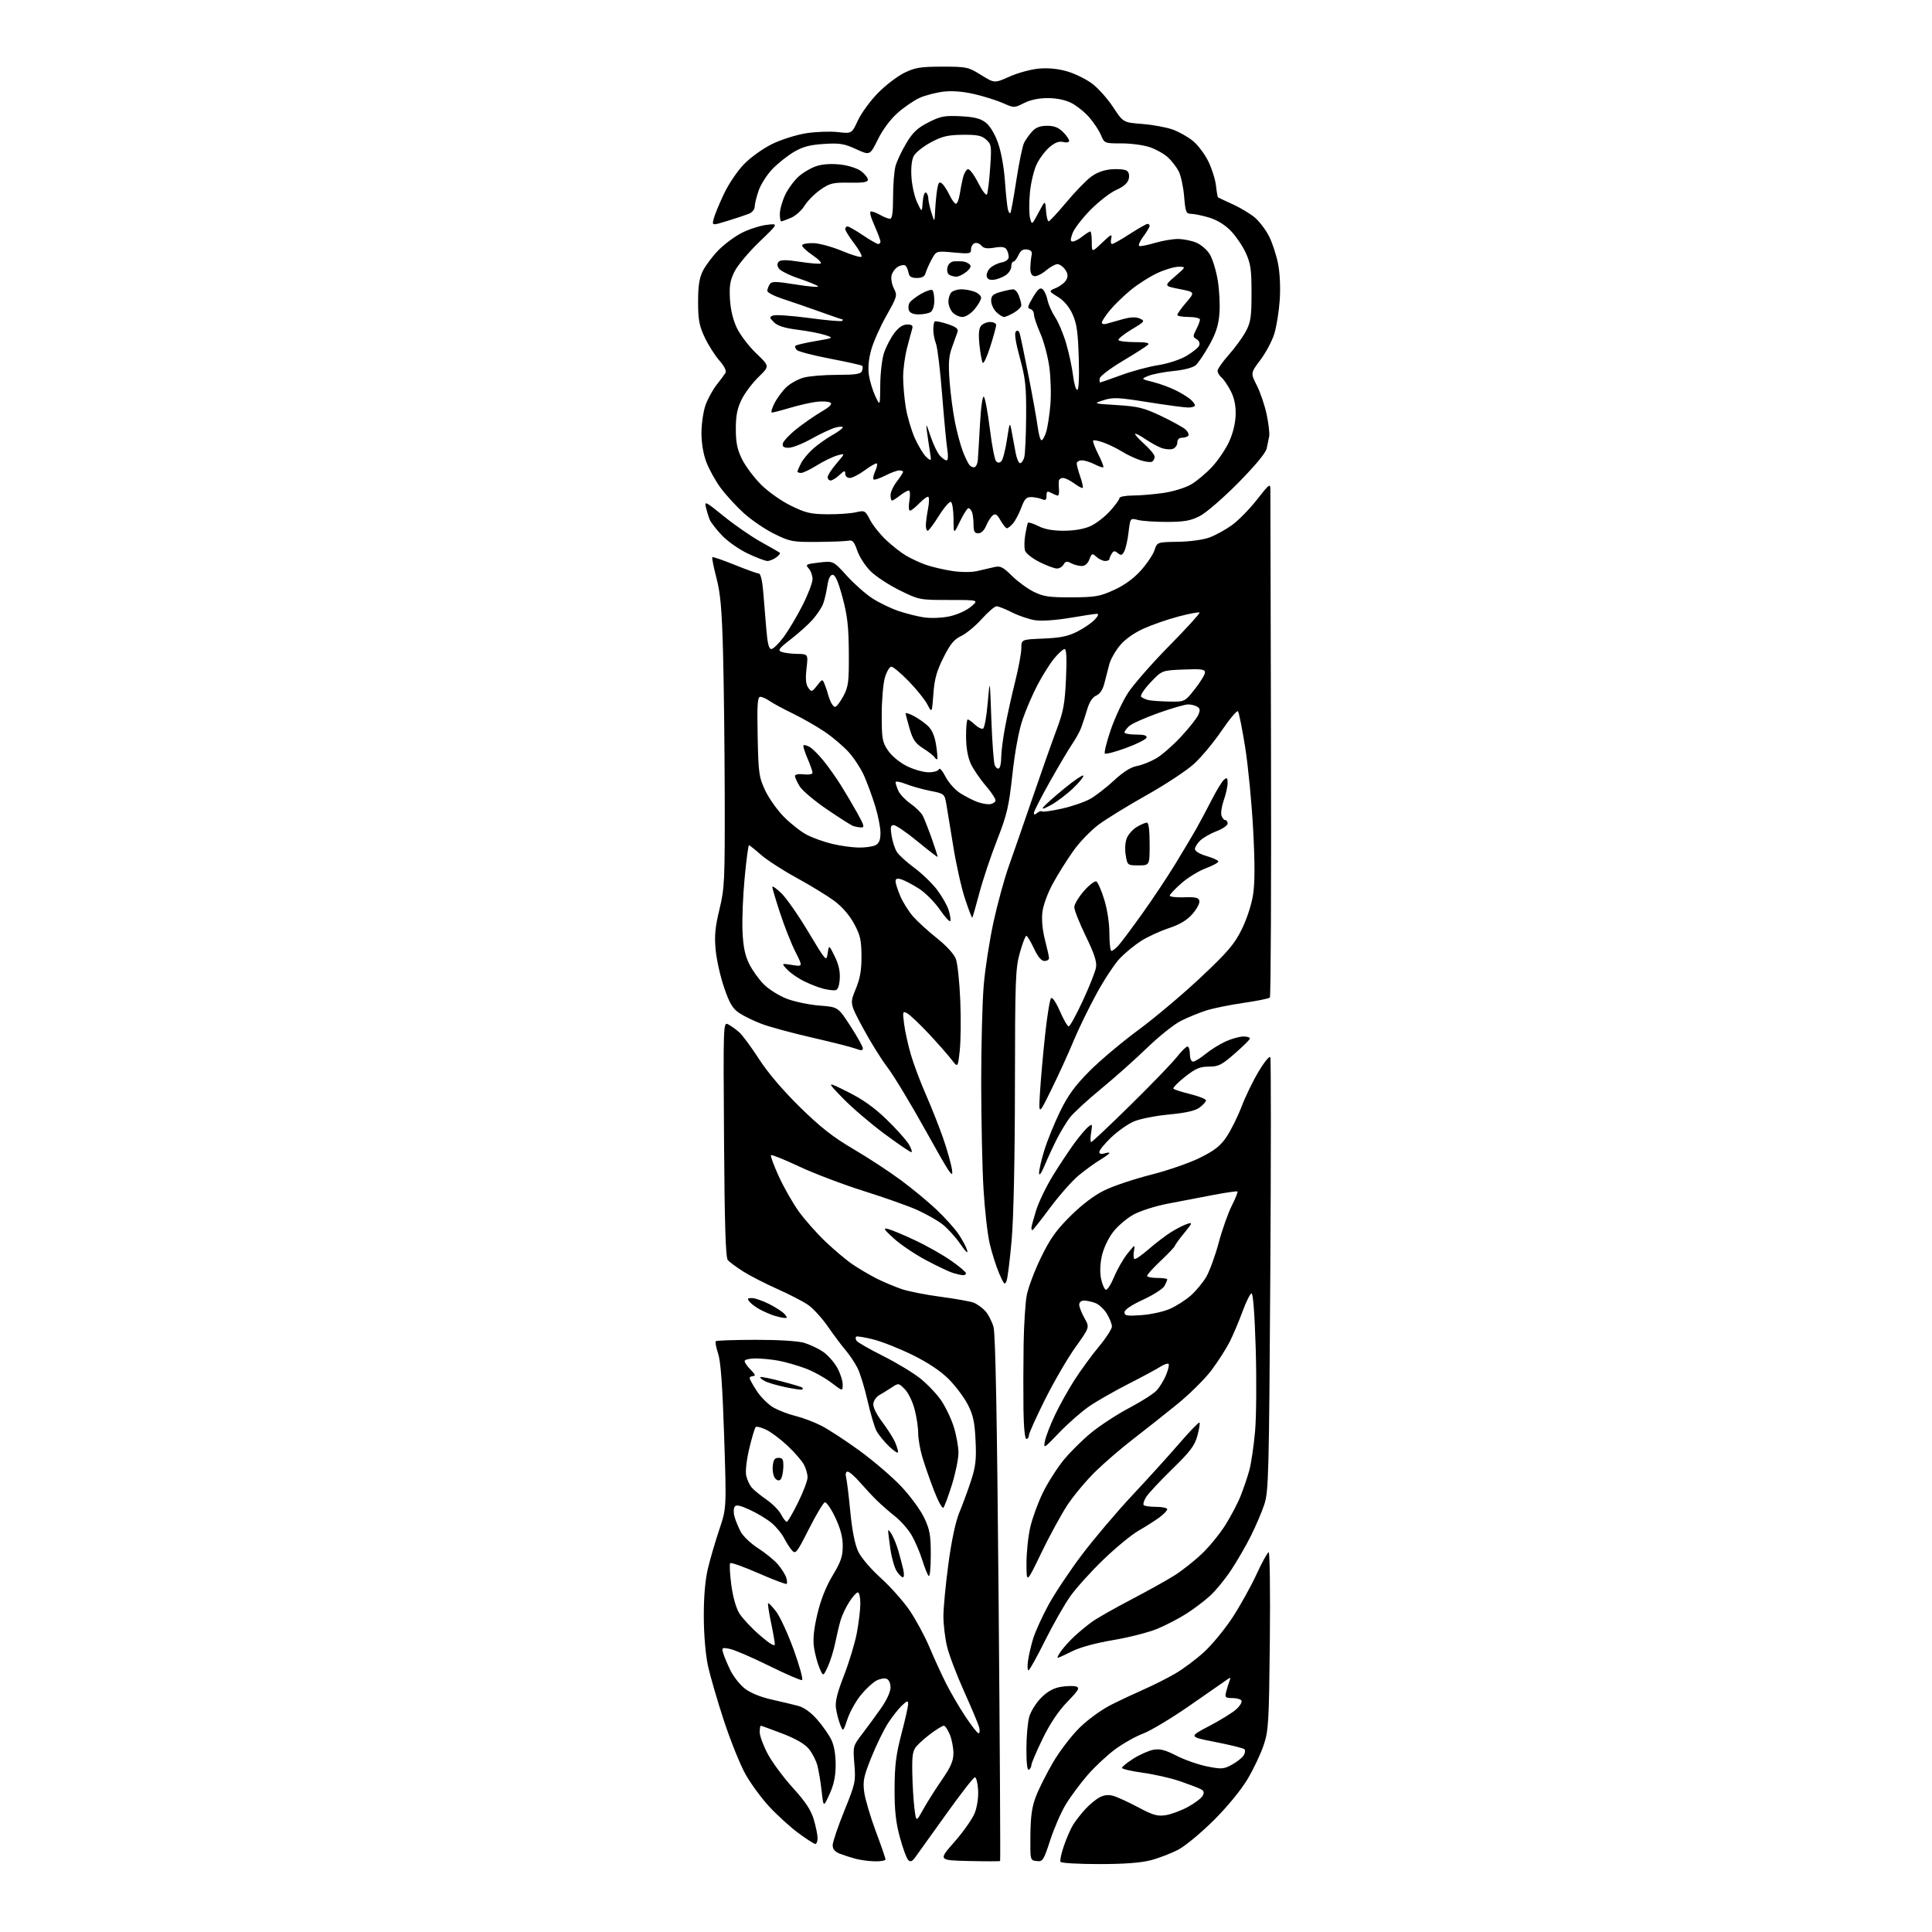 <?xml version="1.0" encoding="UTF-8" standalone="no"?>
<svg 
  version="1.1" 
  xmlns="http://www.w3.org/2000/svg" 
  xmlns:xlink="http://www.w3.org/1999/xlink" 
  xmlns:svg="http://www.w3.org/2000/svg"
  xmlns:rdf="http://www.w3.org/1999/02/22-rdf-syntax-ns#"
  xmlns:cc="http://creativecommons.org/ns#"
  xmlns:dc="http://purl.org/dc/elements/1.1/"
  viewBox="0 0 768 768"
  width="768"
  height="768"
>
<style>svg {background-color: white; }</style>"
<path stroke="none" fill="black" fill-rule="evenodd" d="M436.85,741.00C428.75,741.00 421.87,740.60 421.57,740.12C421.27,739.63 421.88,736.75 422.93,733.72C423.97,730.68 425.62,726.92 426.59,725.35C427.56,723.78 429.74,721.00 431.43,719.16C433.12,717.33 435.68,715.21 437.13,714.45C438.91,713.52 440.69,713.34 442.63,713.90C444.21,714.36 448.65,716.41 452.50,718.45C458.40,721.59 460.12,722.08 463.44,721.55C465.61,721.20 469.58,719.72 472.26,718.26C474.95,716.80 477.56,714.81 478.08,713.84C478.79,712.53 478.58,711.85 477.26,711.18C476.29,710.68 472.57,709.27 469.00,708.04C465.43,706.82 458.79,705.31 454.25,704.69C449.71,704.07 446.00,703.20 446.00,702.76C446.00,702.32 448.04,700.66 450.53,699.08C453.02,697.50 456.59,695.93 458.45,695.57C461.09,695.08 463.15,695.60 467.68,697.93C470.88,699.57 476.35,701.48 479.83,702.18C485.62,703.33 486.46,703.27 489.74,701.47C491.72,700.38 493.80,698.73 494.38,697.80C494.96,696.86 495.09,695.76 494.68,695.35C494.27,694.93 489.11,693.65 483.21,692.50C472.50,690.40 472.50,690.40 480.69,686.12C485.20,683.76 490.06,680.75 491.50,679.41C492.94,678.08 493.84,676.54 493.50,676.00C493.16,675.45 491.51,675.00 489.83,675.00C487.11,675.00 486.85,674.74 487.39,672.59C487.72,671.27 488.31,669.36 488.70,668.34C489.35,666.65 489.24,666.62 487.31,668.00C486.15,668.83 479.47,673.47 472.46,678.32C465.44,683.17 457.31,688.04 454.38,689.13C451.45,690.23 446.45,693.04 443.28,695.38C440.10,697.72 435.13,702.37 432.24,705.72C429.34,709.07 425.46,714.32 423.61,717.39C421.76,720.46 418.99,726.83 417.46,731.54C414.85,739.57 414.51,740.08 412.09,739.80C409.50,739.50 409.50,739.50 409.60,729.50C409.68,721.88 410.22,718.19 411.84,714.00C413.01,710.98 416.07,704.90 418.64,700.50C421.22,696.10 425.96,689.91 429.19,686.75C432.54,683.47 437.94,679.56 441.78,677.64C445.47,675.79 451.43,673.00 455.00,671.43C458.57,669.85 464.05,667.09 467.17,665.28C470.29,663.48 475.43,659.63 478.60,656.75C481.76,653.86 486.86,647.67 489.93,642.99C492.99,638.30 497.30,630.56 499.50,625.78C501.70,620.99 503.87,617.06 504.32,617.04C504.77,617.02 504.98,632.86 504.78,652.25C504.44,684.94 504.26,687.96 502.30,693.78C501.14,697.24 498.26,703.31 495.89,707.28C493.36,711.53 487.88,718.21 482.55,723.53C477.57,728.49 471.22,733.77 468.43,735.25C465.63,736.72 460.70,738.62 457.47,739.47C453.47,740.51 446.86,741.00 436.85,741.00zM347.75,739.91C345.41,739.86 341.93,739.39 340.00,738.87C338.07,738.35 335.26,737.43 333.75,736.84C331.88,736.10 331.00,735.03 331.00,733.50C331.00,732.25 333.08,726.12 335.61,719.87C340.02,708.99 340.20,708.19 339.63,701.30C339.04,694.18 339.07,694.06 342.71,689.30C344.74,686.66 348.10,682.06 350.20,679.08C352.46,675.87 354.00,672.51 354.00,670.80C354.00,669.12 353.35,667.69 352.43,667.34C351.57,667.00 349.71,667.35 348.31,668.10C346.90,668.86 344.15,671.42 342.20,673.81C340.24,676.19 337.86,680.47 336.89,683.32C335.14,688.50 335.14,688.50 333.97,685.50C333.32,683.85 332.57,680.92 332.30,678.98C331.94,676.44 332.82,672.87 335.49,666.04C337.51,660.85 339.81,653.28 340.59,649.21C341.36,645.15 342.00,639.84 342.00,637.41C342.00,634.99 341.56,633.00 341.01,633.00C340.47,633.00 338.94,634.69 337.62,636.75C336.29,638.81 334.74,642.08 334.17,644.00C333.60,645.92 332.64,649.98 332.03,653.00C331.42,656.02 330.09,660.30 329.08,662.50C327.23,666.50 327.23,666.50 325.74,663.00C324.92,661.08 323.94,657.39 323.57,654.81C323.10,651.54 323.51,647.53 324.94,641.52C326.27,635.90 328.37,630.62 330.99,626.27C334.27,620.84 335.00,618.70 335.00,614.56C335.00,611.02 334.10,607.60 332.00,603.17C330.35,599.68 328.49,597.00 327.86,597.21C327.24,597.42 324.39,602.20 321.54,607.82C316.72,617.35 316.25,617.93 314.80,616.28C313.94,615.30 312.53,613.09 311.66,611.37C310.78,609.65 308.59,606.99 306.79,605.46C304.98,603.93 301.09,601.57 298.14,600.21C294.01,598.32 292.59,598.04 291.99,599.01C291.57,599.70 291.56,601.47 291.98,602.94C292.41,604.41 293.50,607.07 294.42,608.85C295.34,610.63 298.49,613.62 301.41,615.49C304.33,617.36 307.88,620.26 309.29,621.94C310.71,623.62 312.16,625.93 312.52,627.07C312.89,628.21 312.97,629.36 312.71,629.62C312.46,629.88 307.45,627.99 301.58,625.42C295.72,622.85 290.63,621.03 290.28,621.38C289.93,621.73 290.12,625.58 290.69,629.93C291.33,634.77 292.58,639.21 293.91,641.36C295.11,643.29 298.77,647.20 302.04,650.04C305.82,653.31 308.00,654.64 308.00,653.66C308.00,652.82 307.32,648.88 306.48,644.92C305.65,640.95 305.13,637.53 305.34,637.32C305.55,637.12 307.00,638.62 308.55,640.66C310.11,642.70 313.27,649.58 315.57,655.94C317.87,662.30 319.33,667.66 318.82,667.85C318.31,668.05 312.40,665.49 305.69,662.17C298.99,658.86 291.99,655.84 290.15,655.47C286.99,654.84 286.84,654.93 287.48,657.15C287.86,658.44 289.14,661.50 290.33,663.95C291.53,666.40 294.08,669.65 296.01,671.18C298.19,672.90 302.18,674.56 306.51,675.54C310.35,676.41 315.16,677.56 317.18,678.08C319.58,678.71 322.25,680.62 324.83,683.54C327.01,686.02 329.57,689.67 330.51,691.66C331.59,693.93 332.21,697.63 332.19,701.62C332.16,706.13 331.46,709.48 329.74,713.23C327.34,718.50 327.34,718.50 326.62,712.00C326.22,708.42 325.45,703.83 324.92,701.80C324.38,699.76 322.82,696.76 321.45,695.12C319.83,693.19 316.14,691.08 310.89,689.08C306.46,687.39 302.64,686.00 302.41,686.00C302.19,686.00 302.00,687.17 302.00,688.61C302.00,690.05 303.44,693.93 305.20,697.23C306.97,700.54 311.46,706.60 315.19,710.71C320.18,716.20 322.38,719.53 323.49,723.27C324.32,726.07 325.00,729.41 325.00,730.68C325.00,731.96 324.60,733.00 324.11,733.00C323.62,733.00 320.58,731.05 317.36,728.67C314.14,726.29 308.93,721.56 305.79,718.16C302.65,714.76 298.39,708.95 296.32,705.24C294.24,701.53 290.39,691.98 287.77,684.00C285.14,676.02 282.27,666.12 281.39,662.00C280.45,657.57 279.78,649.58 279.77,642.50C279.75,634.65 280.32,628.08 281.41,623.50C282.33,619.65 284.37,612.67 285.94,608.00C288.80,599.50 288.80,599.50 287.86,571.00C287.21,550.86 286.50,541.20 285.47,538.08C284.66,535.65 284.24,533.43 284.52,533.15C284.80,532.86 291.89,532.62 300.27,532.60C309.35,532.59 317.15,533.06 319.60,533.78C321.85,534.45 325.22,536.02 327.08,537.28C328.95,538.53 331.48,541.35 332.72,543.53C333.96,545.71 334.97,548.76 334.98,550.30C335.00,553.09 335.00,553.09 330.40,549.58C327.87,547.65 323.28,545.12 320.19,543.97C317.10,542.81 312.35,541.45 309.65,540.93C306.94,540.42 302.76,540.00 300.36,540.00C297.96,540.00 296.00,540.47 296.00,541.05C296.00,541.62 297.10,543.20 298.45,544.55C300.14,546.23 300.46,547.00 299.45,547.00C298.65,547.00 298.00,547.37 298.00,547.83C298.00,548.28 299.33,550.67 300.96,553.12C302.58,555.57 305.62,558.52 307.71,559.66C309.79,560.80 313.69,562.26 316.37,562.91C319.05,563.56 323.55,565.25 326.37,566.68C329.19,568.10 336.06,572.58 341.63,576.63C347.20,580.68 354.68,587.09 358.25,590.88C361.82,594.67 365.93,600.27 367.37,603.32C369.62,608.07 370.00,610.21 370.00,618.14C370.00,623.34 369.63,626.98 369.14,626.45C368.67,625.93 367.51,623.02 366.57,620.00C365.62,616.98 363.74,612.61 362.40,610.29C361.06,607.98 358.10,604.60 355.82,602.79C353.54,600.98 350.28,598.14 348.59,596.48C346.89,594.82 343.85,591.56 341.82,589.23C339.80,586.90 337.61,585.00 336.96,585.00C336.24,585.00 336.00,585.87 336.34,587.25C336.65,588.49 337.41,594.67 338.02,601.00C338.75,608.54 339.84,613.97 341.17,616.78C342.32,619.20 346.20,623.75 350.12,627.28C353.92,630.70 359.07,636.49 361.57,640.14C364.06,643.80 367.59,650.33 369.42,654.67C371.25,659.00 374.20,665.46 375.99,669.02C377.77,672.58 381.24,678.54 383.69,682.25C386.15,685.96 388.53,689.00 388.98,689.00C389.44,689.00 389.57,687.99 389.26,686.75C388.96,685.51 386.28,679.10 383.30,672.50C380.32,665.90 377.24,657.80 376.46,654.50C375.67,651.20 375.03,645.80 375.02,642.50C375.02,639.20 375.90,629.87 376.99,621.76C378.25,612.37 379.84,604.92 381.35,601.26C382.67,598.09 384.75,592.42 385.99,588.65C387.84,582.98 388.16,580.22 387.80,572.65C387.45,565.25 386.86,562.51 384.70,558.31C383.23,555.46 379.81,550.91 377.11,548.20C373.90,545.00 368.93,541.67 362.84,538.67C357.70,536.13 350.65,533.33 347.16,532.45C343.68,531.56 340.60,531.07 340.31,531.35C340.03,531.64 340.10,532.36 340.48,532.96C340.85,533.57 345.52,536.25 350.86,538.93C356.20,541.61 362.89,545.63 365.72,547.87C368.54,550.11 372.31,554.04 374.08,556.62C375.85,559.19 378.14,563.97 379.15,567.24C380.17,570.51 381.00,575.14 381.00,577.54C381.00,579.94 379.83,585.63 378.40,590.20C376.98,594.76 375.45,598.88 375.01,599.34C374.57,599.80 372.86,596.65 371.21,592.34C369.55,588.03 367.48,582.06 366.60,579.07C365.72,576.08 364.99,571.81 364.99,569.57C364.98,567.33 364.33,563.05 363.53,560.06C362.73,557.07 360.98,553.53 359.63,552.18C357.20,549.74 357.17,549.74 354.34,551.62C352.77,552.65 350.59,554.00 349.50,554.60C348.40,555.21 347.35,556.70 347.17,557.91C346.97,559.28 348.31,562.08 350.74,565.31C352.88,568.16 355.16,571.76 355.81,573.30C356.47,574.84 357.00,576.61 357.00,577.24C357.00,577.88 355.39,576.84 353.41,574.95C351.44,573.05 349.19,570.28 348.40,568.78C347.62,567.28 346.03,561.88 344.86,556.78C343.70,551.68 341.90,545.83 340.86,543.78C339.83,541.73 337.72,538.58 336.18,536.78C334.63,534.98 331.44,530.72 329.09,527.32C326.73,523.92 323.16,520.02 321.15,518.66C319.14,517.29 313.68,514.48 309.00,512.39C304.32,510.31 298.25,507.20 295.50,505.47C292.75,503.74 289.97,501.68 289.31,500.89C288.45,499.84 288.04,486.90 287.81,452.82C287.50,406.47 287.51,406.20 289.50,407.22C290.60,407.79 292.57,409.21 293.88,410.37C295.18,411.54 298.72,416.32 301.73,421.00C305.18,426.36 311.16,433.38 317.89,440.00C326.08,448.05 331.05,451.96 339.20,456.75C345.04,460.18 353.57,465.77 358.16,469.17C362.75,472.57 369.14,477.86 372.37,480.93C375.59,483.99 379.47,488.30 380.98,490.50C382.49,492.70 384.05,495.62 384.45,497.00C384.91,498.58 383.89,497.64 381.70,494.45C379.78,491.68 376.58,488.15 374.57,486.62C372.57,485.09 368.13,482.57 364.71,481.03C361.30,479.48 351.75,476.09 343.50,473.50C335.25,470.90 323.66,466.51 317.74,463.73C311.83,460.95 306.76,458.91 306.48,459.19C306.20,459.47 307.59,463.25 309.57,467.59C311.55,471.93 315.11,478.19 317.47,481.49C319.84,484.80 324.64,490.23 328.14,493.56C331.64,496.89 336.52,500.99 339.00,502.67C341.48,504.35 345.75,506.86 348.50,508.25C351.25,509.63 355.72,511.51 358.43,512.43C361.13,513.35 368.13,514.73 373.98,515.50C379.82,516.27 385.70,517.32 387.05,517.84C388.40,518.36 390.47,519.85 391.65,521.14C392.84,522.44 394.32,525.30 394.94,527.50C395.72,530.27 396.35,563.60 396.96,635.49C397.45,692.69 397.72,739.62 397.56,739.78C397.40,739.93 391.80,739.94 385.12,739.78C372.96,739.50 372.96,739.50 379.44,732.14C383.00,728.10 386.64,722.89 387.52,720.58C388.45,718.15 388.99,714.31 388.81,711.44C388.64,708.72 388.06,706.50 387.53,706.50C387.00,706.50 381.75,713.25 375.87,721.50C369.99,729.75 364.50,737.40 363.68,738.50C362.56,739.98 361.88,740.21 361.02,739.38C360.38,738.77 358.90,734.72 357.72,730.38C356.09,724.39 355.58,719.74 355.61,711.00C355.64,701.82 356.19,697.44 358.32,689.32C359.80,683.71 361.00,678.35 361.00,677.39C361.00,675.90 360.63,675.99 358.48,678.02C357.10,679.32 354.60,682.50 352.95,685.08C351.29,687.67 348.34,693.73 346.39,698.55C343.32,706.18 342.95,707.99 343.54,712.41C343.92,715.21 345.98,722.17 348.11,727.89C350.25,733.60 352.00,738.66 352.00,739.14C352.00,739.61 350.09,739.96 347.75,739.91zM366.90,719.41C368.39,716.71 371.72,711.43 374.30,707.69C377.97,702.37 379.00,700.00 379.00,696.90C379.00,694.72 378.35,691.38 377.55,689.47C376.75,687.56 375.70,686.00 375.20,686.00C374.71,686.00 372.55,687.28 370.40,688.85C368.26,690.42 365.60,692.73 364.50,693.97C362.80,695.89 362.52,697.52 362.65,704.76C362.74,709.46 363.12,715.78 363.50,718.81C364.18,724.32 364.18,724.32 366.90,719.41zM409.00,703.50C408.36,703.89 408.00,700.93 408.01,695.31C408.01,690.46 408.51,684.71 409.12,682.52C409.72,680.33 411.86,676.91 413.86,674.90C416.39,672.37 418.79,671.04 421.71,670.55C424.02,670.16 426.75,670.10 427.76,670.42C429.33,670.92 428.81,671.83 424.26,676.53C420.71,680.19 417.41,685.13 414.45,691.20C412.00,696.24 410.00,700.92 410.00,701.62C410.00,702.31 409.55,703.16 409.00,703.50zM408.83,664.00C408.44,664.00 408.36,662.31 408.64,660.25C408.92,658.19 409.82,654.25 410.65,651.50C411.48,648.75 414.21,642.73 416.71,638.11C419.21,633.50 425.20,624.50 430.02,618.11C434.84,611.73 443.84,601.10 450.02,594.50C456.20,587.90 464.66,578.57 468.81,573.76C472.96,568.96 476.57,565.23 476.82,565.49C477.07,565.74 476.69,568.09 475.98,570.72C474.91,574.67 473.17,576.97 465.96,584.00C461.17,588.67 456.51,593.66 455.62,595.08C454.72,596.50 454.29,597.96 454.66,598.33C455.03,598.70 457.28,599.00 459.67,599.00C462.05,599.00 464.00,599.43 464.00,599.95C464.00,600.47 462.54,601.97 460.75,603.29C458.96,604.60 455.27,606.94 452.55,608.50C449.83,610.05 443.59,615.18 438.68,619.91C433.77,624.63 427.84,631.20 425.49,634.50C423.14,637.80 418.59,645.79 415.38,652.25C412.17,658.71 409.22,664.00 408.83,664.00zM420.47,659.00C420.13,659.00 420.76,657.76 421.84,656.25C422.93,654.74 425.33,652.11 427.16,650.40C429.00,648.70 432.07,646.16 434.00,644.76C435.93,643.35 442.90,639.38 449.50,635.93C456.10,632.48 463.93,628.12 466.89,626.25C469.86,624.37 474.70,620.56 477.65,617.77C480.60,614.98 484.81,609.84 487.02,606.35C489.22,602.86 491.98,597.64 493.13,594.75C494.29,591.86 495.86,587.25 496.61,584.50C497.37,581.75 498.40,574.77 498.91,569.00C499.42,563.23 499.53,548.48 499.17,536.24C498.75,522.33 498.12,514.04 497.50,514.14C496.95,514.23 495.33,517.50 493.90,521.40C492.47,525.31 490.16,530.76 488.76,533.51C487.35,536.27 484.10,541.32 481.54,544.74C478.97,548.16 472.84,554.22 467.91,558.23C462.99,562.23 455.16,568.42 450.51,572.00C445.86,575.58 439.06,581.42 435.41,585.00C431.75,588.58 426.74,594.58 424.26,598.35C421.79,602.13 417.13,610.68 413.91,617.35C408.06,629.50 408.06,629.50 408.04,621.50C408.04,617.10 408.72,610.58 409.56,607.02C410.40,603.45 412.61,597.37 414.48,593.52C416.34,589.66 420.05,583.82 422.70,580.53C425.36,577.25 430.45,572.21 434.02,569.33C437.58,566.45 444.34,562.07 449.03,559.60C453.72,557.12 458.54,554.05 459.73,552.78C460.93,551.51 462.63,548.74 463.51,546.63C464.39,544.51 464.85,542.51 464.52,542.18C464.19,541.86 462.70,542.37 461.21,543.32C459.72,544.28 454.00,547.36 448.50,550.16C443.00,552.97 436.02,556.95 433.00,559.02C429.98,561.08 424.63,565.77 421.11,569.44C414.91,575.92 414.75,576.01 415.38,572.81C415.74,570.99 417.53,566.35 419.36,562.50C421.18,558.65 424.70,552.35 427.17,548.50C429.65,544.65 433.99,538.71 436.83,535.29C439.68,531.88 442.00,528.28 442.00,527.29C441.99,526.31 441.09,524.03 440.00,522.23C438.90,520.42 436.84,518.51 435.43,517.98C434.02,517.44 432.00,517.00 430.93,517.00C429.82,517.00 429.00,517.68 429.00,518.61C429.00,519.50 429.94,521.90 431.08,523.94C433.17,527.64 433.17,527.64 427.55,535.48C424.45,539.79 419.02,549.13 415.46,556.23C411.91,563.33 409.00,569.78 409.00,570.57C409.00,571.36 408.55,572.00 408.00,572.00C407.40,572.00 406.94,567.31 406.84,560.25C406.76,553.79 406.78,542.20 406.90,534.50C407.02,526.80 407.57,518.02 408.12,515.00C408.68,511.98 411.21,505.23 413.75,500.00C417.42,492.43 419.81,489.05 425.51,483.40C430.14,478.80 434.93,475.18 439.08,473.15C442.61,471.43 450.90,468.65 457.50,466.98C464.10,465.32 472.88,462.28 477.00,460.23C482.95,457.27 485.15,455.53 487.65,451.79C489.38,449.20 492.05,443.80 493.58,439.80C495.11,435.79 498.18,429.48 500.41,425.79C502.63,422.09 504.69,419.61 504.98,420.28C505.26,420.95 505.26,459.98 504.96,507.00C504.46,586.17 504.28,592.91 502.60,598.00C501.59,601.02 499.20,606.65 497.27,610.50C495.35,614.35 491.80,620.48 489.39,624.13C486.98,627.78 483.18,632.41 480.94,634.43C478.71,636.45 474.53,639.61 471.64,641.45C468.76,643.30 463.61,645.98 460.20,647.41C456.80,648.85 448.88,650.88 442.61,651.94C435.55,653.13 429.28,654.84 426.14,656.43C423.35,657.84 420.80,659.00 420.47,659.00zM358.92,627.00C358.44,627.00 357.33,625.91 356.46,624.58C355.58,623.24 354.46,619.31 353.95,615.83C353.45,612.35 353.05,609.05 353.06,608.50C353.06,607.95 353.72,608.62 354.51,610.00C355.31,611.38 356.48,614.30 357.11,616.50C357.75,618.70 358.61,621.96 359.03,623.75C359.45,625.54 359.40,627.00 358.92,627.00zM312.78,604.93C313.17,604.90 315.20,601.41 317.28,597.18C319.36,592.96 321.05,588.47 321.03,587.20C321.01,585.94 320.36,583.69 319.57,582.20C318.78,580.72 315.88,577.37 313.12,574.76C310.36,572.15 306.51,569.26 304.56,568.33C302.62,567.40 300.74,566.93 300.38,567.28C300.03,567.64 298.90,571.43 297.87,575.71C296.81,580.09 296.26,584.81 296.61,586.50C296.95,588.15 297.96,590.34 298.86,591.37C299.76,592.39 302.41,594.55 304.75,596.16C307.09,597.78 309.68,600.42 310.52,602.05C311.36,603.67 312.38,604.97 312.78,604.93zM310.29,588.11C309.66,588.74 308.88,588.56 308.09,587.61C307.42,586.80 307.01,584.64 307.18,582.82C307.43,580.26 307.96,579.50 309.50,579.52C311.17,579.53 311.48,580.17 311.38,583.34C311.31,585.43 310.82,587.58 310.29,588.11zM318.92,552.36C318.69,552.57 315.73,552.15 312.33,551.44C308.94,550.74 305.19,549.64 304.00,549.00C302.80,548.36 302.02,547.65 302.24,547.42C302.47,547.20 306.22,547.94 310.57,549.08C314.93,550.22 318.68,551.35 318.91,551.58C319.14,551.81 319.15,552.16 318.92,552.36zM311.87,523.91C311.12,523.87 309.37,523.48 307.99,523.07C306.61,522.65 304.11,521.59 302.42,520.72C300.73,519.85 298.77,518.43 298.05,517.57C296.94,516.23 297.07,516.00 298.91,516.00C300.10,516.00 303.22,517.09 305.85,518.42C308.47,519.75 311.21,521.55 311.94,522.42C313.02,523.73 313.01,523.99 311.87,523.91zM453.77,522.78C457.49,522.52 462.57,521.40 465.07,520.29C467.56,519.19 471.28,516.81 473.34,515.01C475.39,513.20 478.16,509.87 479.49,507.60C480.82,505.33 483.05,499.23 484.44,494.04C485.83,488.85 488.17,482.22 489.65,479.30C491.12,476.38 492.14,473.83 491.91,473.62C491.69,473.42 487.23,474.07 482.00,475.07C476.77,476.07 468.68,477.62 464.00,478.52C459.32,479.42 453.30,481.34 450.62,482.80C447.94,484.26 444.25,487.41 442.43,489.80C440.52,492.30 438.63,496.34 437.99,499.32C437.28,502.55 437.18,505.98 437.71,508.43C438.18,510.59 439.02,512.51 439.59,512.70C440.15,512.88 441.64,510.57 442.89,507.56C444.14,504.54 446.54,500.37 448.22,498.29C451.18,494.61 451.26,494.58 450.77,497.27C450.49,498.80 450.58,500.24 450.96,500.47C451.34,500.71 453.86,498.97 456.57,496.61C459.28,494.25 463.30,491.18 465.50,489.80C467.70,488.42 470.59,486.95 471.92,486.53C474.15,485.82 474.07,486.08 470.75,490.13C468.78,492.53 467.12,494.82 467.06,495.22C466.99,495.62 464.48,498.27 461.47,501.12C458.46,503.96 456.00,506.67 456.00,507.15C456.00,507.62 457.80,508.00 460.00,508.00C462.20,508.00 464.00,508.25 464.00,508.57C464.00,508.88 463.51,510.05 462.91,511.17C462.31,512.30 458.48,514.76 454.41,516.64C449.70,518.81 447.00,520.64 447.00,521.66C447.00,523.03 448.02,523.20 453.77,522.78zM400.13,509.17C399.46,510.98 399.07,510.59 397.18,506.20C395.98,503.41 394.29,498.07 393.41,494.32C392.54,490.57 391.43,480.75 390.95,472.50C390.46,464.25 390.06,445.35 390.04,430.50C390.03,415.65 390.49,398.10 391.06,391.50C391.63,384.90 393.39,373.59 394.97,366.36C396.55,359.14 399.26,349.24 401.00,344.36C402.73,339.49 407.01,327.18 410.50,317.00C413.98,306.82 418.27,294.68 420.03,290.00C422.74,282.78 423.30,279.73 423.75,269.75C424.11,261.78 423.93,258.00 423.21,258.00C422.62,258.00 420.77,259.67 419.08,261.71C417.40,263.76 414.41,268.49 412.44,272.24C410.47,275.99 407.78,282.24 406.46,286.13C404.98,290.48 403.43,298.84 402.45,307.82C401.04,320.69 400.31,323.82 396.34,333.97C393.85,340.31 390.69,349.77 389.31,355.00C387.92,360.23 386.66,364.64 386.50,364.81C386.34,364.99 385.04,361.61 383.62,357.31C382.19,353.02 380.09,343.65 378.95,336.50C377.80,329.35 376.55,321.70 376.16,319.50C375.46,315.57 375.35,315.48 369.75,314.37C366.62,313.75 362.25,312.52 360.03,311.63C357.81,310.74 356.00,310.44 356.00,310.96C356.00,311.48 356.51,313.04 357.14,314.42C357.77,315.80 359.95,318.08 361.99,319.49C364.03,320.91 366.20,323.06 366.82,324.28C367.45,325.50 369.07,329.63 370.43,333.46C371.79,337.29 372.81,340.52 372.70,340.63C372.59,340.74 368.97,337.95 364.67,334.42C360.36,330.89 356.14,328.00 355.29,328.00C354.03,328.00 353.87,328.79 354.42,332.25C354.80,334.59 355.76,337.50 356.56,338.72C357.35,339.94 360.46,342.75 363.45,344.97C366.45,347.18 370.47,351.05 372.40,353.57C374.32,356.09 376.40,359.69 377.03,361.58C377.65,363.47 378.00,365.50 377.80,366.09C377.61,366.68 375.73,364.67 373.63,361.63C371.50,358.54 367.77,354.80 365.16,353.15C362.60,351.54 359.49,349.91 358.25,349.54C356.62,349.05 356.00,349.28 356.00,350.35C356.00,351.17 356.86,353.83 357.90,356.27C358.95,358.71 361.24,362.34 362.99,364.34C364.75,366.34 369.03,370.24 372.50,373.00C376.34,376.06 379.27,379.29 379.99,381.26C380.64,383.04 381.42,390.38 381.72,397.58C382.02,404.77 381.93,413.77 381.52,417.58C380.76,424.50 380.76,424.50 378.13,421.06C376.68,419.17 372.57,414.51 369.00,410.71C365.43,406.92 361.65,403.35 360.61,402.79C358.82,401.83 358.75,402.09 359.41,407.14C359.79,410.09 361.02,415.61 362.14,419.41C363.26,423.21 365.91,430.25 368.03,435.06C370.14,439.87 373.20,447.56 374.81,452.15C376.43,456.74 378.06,462.52 378.44,465.00C379.02,468.87 377.59,466.75 368.24,449.91C362.26,439.14 355.34,427.66 352.86,424.41C350.37,421.16 345.97,414.09 343.08,408.70C337.81,398.90 337.81,398.90 340.15,393.20C341.92,388.90 342.49,385.66 342.45,380.00C342.41,373.64 341.96,371.68 339.46,367.10C337.60,363.69 334.68,360.35 331.51,358.02C328.75,355.99 322.07,351.91 316.65,348.95C311.23,345.99 304.86,341.87 302.49,339.79C300.13,337.70 297.98,336.00 297.72,336.00C297.46,336.00 296.69,341.78 296.02,348.84C295.34,355.90 294.95,365.46 295.15,370.09C295.42,376.23 296.13,379.74 297.78,383.10C299.02,385.63 301.67,389.34 303.67,391.33C305.67,393.33 309.82,395.92 312.90,397.07C315.98,398.23 321.80,399.43 325.83,399.74C333.15,400.30 333.15,400.30 338.07,407.90C340.78,412.08 343.00,416.05 343.00,416.73C343.00,417.65 342.33,417.69 340.25,416.89C338.74,416.31 330.98,414.33 323.00,412.50C315.02,410.68 305.95,408.22 302.84,407.05C299.73,405.88 295.69,403.92 293.86,402.69C291.20,400.89 290.00,398.86 287.84,392.56C286.35,388.23 284.84,381.49 284.48,377.58C283.95,372.00 284.28,368.56 285.99,361.49C288.03,353.07 288.16,350.22 288.09,316.50C288.04,296.70 287.74,270.82 287.41,259.00C286.95,242.04 286.39,235.85 284.79,229.71C283.67,225.42 282.94,221.73 283.16,221.50C283.38,221.28 287.38,222.64 292.03,224.53C296.69,226.42 301.01,227.97 301.64,227.98C302.32,227.99 303.01,230.73 303.35,234.75C303.66,238.46 304.22,245.21 304.59,249.75C305.07,255.72 305.63,258.00 306.62,258.00C307.37,258.00 309.56,255.86 311.50,253.25C313.43,250.64 316.81,244.96 319.01,240.63C321.20,236.31 323.00,231.62 323.00,230.21C323.00,228.81 322.31,226.90 321.47,225.97C320.06,224.41 320.37,224.23 325.60,223.62C331.26,222.95 331.26,222.95 336.61,228.86C339.55,232.10 344.14,236.16 346.81,237.88C349.48,239.59 354.10,241.83 357.08,242.85C360.06,243.87 364.65,245.03 367.28,245.42C369.95,245.82 374.39,245.65 377.36,245.03C380.38,244.40 384.06,242.76 385.91,241.21C389.16,238.50 389.16,238.50 377.28,238.50C365.51,238.50 365.33,238.46 357.59,234.64C353.30,232.52 348.09,229.09 346.02,227.02C343.95,224.95 341.58,221.28 340.77,218.87C339.61,215.45 338.88,214.59 337.39,214.92C336.35,215.15 330.76,215.37 324.98,215.42C315.01,215.50 314.10,215.33 307.75,212.20C304.07,210.39 298.58,206.64 295.56,203.88C292.54,201.12 288.43,196.63 286.43,193.90C284.42,191.17 281.89,186.59 280.80,183.73C279.55,180.43 278.83,176.12 278.84,172.01C278.86,168.43 279.59,163.47 280.47,161.00C281.36,158.53 283.33,154.93 284.85,153.00C286.38,151.07 287.97,148.92 288.39,148.22C288.86,147.43 287.93,145.55 285.93,143.27C284.15,141.24 281.53,137.10 280.10,134.05C277.94,129.44 277.50,127.07 277.50,120.00C277.50,113.68 277.98,110.53 279.39,107.70C280.43,105.61 283.19,101.93 285.53,99.52C287.87,97.11 292.09,93.98 294.90,92.55C297.71,91.13 302.15,89.70 304.76,89.38C309.50,88.80 309.50,88.80 301.85,96.15C297.64,100.19 293.21,105.49 292.00,107.91C290.22,111.47 289.87,113.61 290.17,118.91C290.42,123.20 291.40,127.24 292.98,130.50C294.32,133.25 297.78,137.77 300.68,140.54C305.96,145.57 305.96,145.57 301.53,149.86C299.10,152.22 296.07,156.25 294.80,158.82C293.06,162.36 292.50,165.21 292.50,170.50C292.50,175.90 293.06,178.64 294.95,182.50C296.30,185.25 299.67,189.78 302.45,192.56C305.30,195.43 310.47,199.09 314.33,200.99C320.22,203.89 322.24,204.37 328.83,204.43C333.05,204.47 338.16,204.12 340.18,203.65C343.74,202.83 343.92,202.92 345.85,206.65C346.94,208.77 349.78,212.34 352.17,214.60C354.55,216.85 358.12,219.66 360.11,220.84C362.10,222.02 365.64,223.67 367.99,224.50C370.34,225.33 375.01,226.43 378.38,226.95C382.08,227.52 386.08,227.53 388.50,226.99C390.70,226.49 393.75,225.79 395.28,225.42C397.64,224.86 398.70,225.39 402.24,228.89C404.54,231.16 408.46,234.03 410.96,235.26C414.81,237.16 417.09,237.49 426.00,237.45C435.37,237.41 437.18,237.10 442.80,234.54C446.94,232.66 450.60,230.01 453.48,226.81C455.90,224.12 458.35,220.48 458.93,218.72C459.99,215.50 459.99,215.50 468.25,215.37C473.03,215.30 478.31,214.57 480.80,213.65C483.16,212.77 487.16,210.58 489.68,208.78C492.20,206.97 496.68,202.42 499.63,198.65C504.60,192.31 505.00,192.01 504.99,194.65C504.99,196.22 505.10,242.12 505.24,296.67C505.38,351.21 505.18,396.15 504.79,396.55C504.39,396.94 499.67,397.90 494.29,398.67C488.90,399.45 482.25,400.80 479.50,401.68C476.75,402.56 472.25,404.40 469.50,405.77C466.75,407.14 460.68,411.98 456.00,416.52C451.32,421.06 443.03,428.44 437.57,432.93C432.11,437.42 426.56,442.54 425.24,444.30C423.92,446.06 421.68,449.75 420.26,452.50C418.85,455.25 416.65,459.98 415.38,463.00C414.01,466.29 413.07,467.64 413.04,466.36C413.02,465.18 413.94,461.13 415.10,457.36C416.25,453.58 419.05,446.68 421.32,442.00C424.48,435.49 427.21,431.72 432.97,425.90C437.11,421.71 445.90,414.31 452.50,409.44C459.10,404.57 470.26,395.17 477.30,388.54C488.06,378.42 490.66,375.38 493.58,369.50C495.59,365.44 497.50,359.64 498.11,355.71C498.85,350.98 498.86,343.10 498.14,329.71C497.58,319.14 496.15,304.43 494.97,297.00C493.78,289.57 492.49,283.16 492.10,282.74C491.70,282.32 488.79,285.79 485.62,290.45C482.46,295.11 477.48,301.08 474.57,303.71C471.66,306.34 463.27,311.88 455.93,316.00C448.59,320.12 440.03,325.38 436.90,327.67C433.78,329.96 429.19,334.68 426.72,338.17C424.24,341.65 420.57,347.49 418.57,351.15C416.46,355.00 414.69,359.83 414.36,362.65C414.01,365.66 414.41,369.83 415.40,373.64C416.28,377.02 417.00,380.29 417.00,380.89C417.00,381.50 416.18,382.00 415.17,382.00C413.95,382.00 412.56,380.32 411.00,377.00C409.71,374.25 408.35,372.00 407.98,372.00C407.60,372.00 406.44,375.04 405.40,378.75C403.66,384.93 403.50,389.45 403.45,432.00C403.43,460.53 402.92,484.02 402.16,492.79C401.47,500.65 400.56,508.02 400.13,509.17zM382.75,506.91C382.06,506.87 380.29,506.46 378.81,506.02C377.33,505.57 372.50,503.28 368.07,500.92C363.64,498.56 357.88,494.66 355.26,492.27C351.31,488.65 350.92,488.02 353.00,488.53C354.38,488.87 359.25,490.91 363.83,493.07C368.41,495.22 374.82,498.85 378.08,501.14C381.34,503.42 384.00,505.67 384.00,506.14C384.00,506.62 383.44,506.96 382.75,506.91zM410.40,489.00C410.18,489.00 410.00,488.59 410.00,488.09C410.00,487.59 410.85,484.44 411.89,481.09C412.94,477.75 415.95,471.52 418.59,467.25C421.22,462.99 425.03,457.25 427.04,454.50C429.05,451.75 431.51,448.82 432.51,448.00C434.23,446.59 434.30,446.72 433.73,450.25C433.40,452.31 433.42,454.00 433.77,454.00C434.13,454.00 441.16,447.36 449.41,439.25C457.66,431.14 465.91,422.59 467.75,420.25C469.59,417.91 471.52,416.00 472.05,416.00C472.57,416.00 473.00,417.35 473.00,419.00C473.00,420.76 473.53,422.00 474.27,422.00C474.97,422.00 477.19,420.64 479.21,418.98C481.22,417.32 484.81,415.08 487.19,414.00C489.56,412.92 492.77,412.03 494.33,412.02C495.89,412.01 497.02,412.42 496.83,412.93C496.65,413.44 493.89,416.14 490.69,418.93C485.62,423.36 484.33,424.00 480.53,424.00C476.95,424.00 475.27,424.72 471.01,428.09C468.17,430.33 466.12,432.45 466.47,432.80C466.81,433.14 469.88,434.12 473.30,434.96C476.71,435.81 479.46,436.93 479.41,437.46C479.36,437.99 478.20,439.25 476.84,440.27C475.12,441.56 471.42,442.39 464.62,443.04C459.15,443.56 452.99,444.79 450.58,445.86C448.22,446.91 444.19,449.76 441.64,452.21C439.09,454.66 437.00,457.21 437.00,457.90C437.00,458.68 437.73,458.90 439.00,458.50C440.10,458.15 441.00,458.08 441.00,458.35C441.00,458.62 439.31,459.86 437.25,461.10C435.19,462.35 431.40,465.09 428.83,467.21C426.27,469.32 421.16,475.09 417.48,480.02C413.81,484.96 410.62,489.00 410.40,489.00zM362.26,458.00C361.79,458.00 356.92,454.68 351.45,450.62C345.98,446.56 338.57,440.22 335.00,436.52C328.50,429.81 328.50,429.81 337.00,434.04C342.98,437.02 347.56,440.28 352.50,445.07C356.35,448.80 360.31,453.24 361.31,454.93C362.30,456.62 362.73,458.00 362.26,458.00zM417.99,433.00C412.84,443.50 412.84,443.50 413.43,434.00C413.75,428.77 414.67,418.46 415.48,411.08C416.28,403.70 417.33,397.27 417.82,396.78C418.32,396.28 419.81,398.47 421.32,401.95C422.76,405.28 424.34,408.00 424.83,408.00C425.31,408.00 427.85,403.40 430.45,397.78C433.06,392.16 435.42,386.20 435.69,384.53C436.05,382.29 434.98,379.03 431.59,372.07C429.07,366.89 427.02,361.71 427.04,360.57C427.07,359.43 428.82,356.53 430.93,354.12C433.05,351.71 435.26,350.05 435.86,350.41C436.46,350.78 437.86,354.04 438.97,357.65C440.18,361.55 441.00,367.00 441.00,371.11C441.00,374.90 441.37,378.00 441.83,378.00C442.28,378.00 443.56,376.99 444.68,375.75C445.79,374.51 450.07,368.77 454.19,363.00C458.31,357.23 464.15,348.45 467.17,343.50C470.19,338.55 473.88,332.37 475.36,329.77C476.84,327.17 479.65,321.92 481.59,318.09C483.53,314.27 485.77,310.61 486.56,309.95C487.75,308.96 488.00,309.19 488.00,311.25C488.00,312.63 487.32,315.68 486.49,318.04C485.65,320.40 485.23,323.16 485.55,324.17C485.87,325.18 486.55,326.00 487.07,326.00C487.58,326.00 488.00,326.61 488.00,327.36C488.00,328.11 486.05,329.47 483.67,330.38C481.29,331.29 478.36,332.95 477.17,334.06C475.98,335.17 475.00,336.72 475.00,337.51C475.00,338.35 476.89,339.49 479.56,340.27C482.07,341.00 484.20,341.96 484.31,342.41C484.41,342.86 482.19,344.09 479.36,345.14C476.53,346.20 472.14,348.88 469.61,351.12C467.07,353.35 465.00,355.56 465.00,356.03C465.00,356.50 467.57,356.80 470.71,356.69C475.33,356.54 476.50,356.82 476.77,358.15C476.96,359.06 475.71,361.39 474.01,363.34C471.85,365.80 469.00,367.50 464.60,368.97C461.12,370.12 456.22,372.38 453.69,373.98C451.17,375.58 447.39,378.66 445.29,380.82C443.19,382.98 438.94,389.42 435.83,395.12C432.72,400.83 428.60,409.32 426.66,414.00C424.73,418.68 420.83,427.23 417.99,433.00zM332.00,393.65C331.18,393.74 329.10,393.48 327.38,393.06C325.67,392.65 322.26,391.33 319.80,390.14C317.34,388.96 314.26,386.84 312.95,385.44C310.56,382.91 310.56,382.91 314.87,383.59C319.17,384.28 319.17,384.28 316.18,378.36C314.54,375.10 311.80,368.18 310.10,362.97C308.39,357.76 307.00,353.07 307.00,352.55C307.00,352.03 308.61,353.16 310.58,355.05C312.56,356.95 317.39,363.88 321.33,370.46C328.39,382.24 328.51,382.37 329.01,378.96C329.52,375.50 329.52,375.50 331.82,380.19C333.40,383.42 334.02,386.22 333.81,389.18C333.60,392.10 333.02,393.54 332.00,393.65zM452.59,344.00C448.21,344.00 448.17,343.97 447.49,339.94C447.09,337.55 447.27,334.76 447.94,333.13C448.57,331.62 450.37,329.62 451.95,328.69C453.52,327.76 455.30,327.00 455.90,327.00C456.61,327.00 457.00,330.01 457.00,335.50C457.00,344.00 457.00,344.00 452.59,344.00zM341.32,336.92C343.96,336.96 347.00,336.53 348.07,335.96C349.47,335.22 350.00,333.86 350.00,331.07C350.00,328.95 349.05,324.15 347.90,320.40C346.74,316.65 344.76,311.26 343.51,308.42C342.25,305.58 339.50,301.35 337.40,299.02C335.29,296.69 331.03,293.05 327.91,290.94C324.80,288.83 319.10,285.56 315.24,283.68C311.38,281.81 307.17,279.53 305.89,278.63C304.61,277.74 302.95,277.00 302.21,277.00C301.12,277.00 300.92,280.06 301.18,292.75C301.48,307.40 301.69,308.90 304.19,314.24C305.67,317.39 309.09,322.19 311.80,324.89C314.51,327.60 318.59,330.77 320.87,331.93C323.15,333.10 327.60,334.68 330.76,335.44C333.92,336.21 338.67,336.87 341.32,336.92zM342.26,328.92C341.29,328.88 339.82,328.59 339.00,328.28C338.18,327.96 333.50,324.98 328.61,321.65C323.72,318.32 318.89,314.22 317.86,312.55C316.84,310.87 316.01,309.03 316.00,308.45C316.00,307.84 317.46,307.57 319.50,307.81C321.49,308.04 323.00,307.78 323.00,307.19C323.00,306.63 322.09,304.04 320.97,301.44C319.86,298.84 319.15,296.52 319.39,296.28C319.63,296.04 320.69,296.30 321.75,296.87C322.81,297.43 325.26,299.83 327.19,302.20C329.13,304.56 332.27,308.98 334.17,312.00C336.07,315.02 339.07,320.09 340.82,323.25C343.55,328.15 343.76,328.99 342.26,328.92zM412.34,323.13C413.08,322.52 413.92,322.26 414.22,322.55C414.51,322.84 418.07,322.34 422.12,321.44C426.18,320.54 431.30,318.77 433.50,317.50C435.70,316.24 439.93,312.95 442.90,310.19C446.46,306.88 449.53,304.94 451.90,304.51C453.88,304.15 457.34,302.78 459.60,301.47C461.85,300.16 466.28,296.30 469.44,292.89C472.60,289.48 475.68,285.60 476.29,284.27C477.15,282.37 477.08,281.66 475.94,280.94C475.15,280.44 473.51,280.02 472.29,280.02C471.08,280.01 465.73,281.55 460.42,283.45C455.11,285.35 449.92,287.67 448.88,288.61C447.85,289.54 447.00,290.69 447.00,291.15C447.00,291.62 449.06,292.00 451.58,292.00C454.81,292.00 456.04,292.37 455.75,293.25C455.52,293.94 451.85,295.78 447.59,297.34C443.33,298.90 439.56,299.89 439.20,299.54C438.85,299.18 439.88,295.02 441.48,290.29C443.09,285.55 446.16,278.94 448.30,275.59C450.45,272.24 457.86,263.76 464.77,256.75C471.68,249.73 477.11,243.77 476.84,243.50C476.56,243.23 472.83,243.93 468.55,245.05C464.26,246.17 457.97,248.35 454.57,249.89C450.74,251.63 447.17,254.17 445.17,256.60C443.40,258.74 441.51,262.07 440.98,264.00C440.46,265.93 439.58,269.30 439.04,271.50C438.40,274.13 437.27,275.84 435.78,276.50C434.29,277.15 433.04,279.06 432.17,282.00C431.44,284.48 430.35,287.78 429.76,289.35C429.16,290.92 427.54,293.84 426.16,295.85C424.78,297.86 420.81,304.56 417.33,310.75C413.85,316.94 411.00,322.51 411.00,323.12C411.00,323.95 411.36,323.95 412.34,323.13zM417.90,319.94C414.87,321.61 413.92,321.86 414.84,320.73C415.57,319.82 419.30,316.53 423.12,313.40C426.94,310.28 430.32,307.98 430.63,308.30C430.95,308.62 429.20,310.81 426.75,313.19C424.30,315.56 420.32,318.60 417.90,319.94zM393.42,319.69C394.48,319.59 395.51,318.99 395.72,318.36C395.92,317.74 394.20,315.04 391.89,312.37C389.58,309.70 386.87,305.71 385.86,303.51C384.69,300.92 384.04,297.10 384.02,292.75C384.01,289.04 384.31,286.00 384.69,286.00C385.06,286.00 386.38,286.95 387.61,288.10C388.84,289.26 390.29,289.94 390.83,289.60C391.37,289.27 392.19,284.61 392.65,279.25C393.49,269.50 393.49,269.50 394.08,286.00C394.41,295.07 395.02,303.28 395.44,304.24C395.86,305.20 396.61,305.74 397.10,305.44C397.60,305.13 398.00,303.16 398.00,301.05C398.00,298.94 398.70,293.46 399.57,288.86C400.43,284.26 402.23,276.14 403.57,270.82C404.90,265.49 406.00,259.58 406.00,257.67C406.00,254.20 406.00,254.20 414.75,253.84C421.52,253.56 424.57,252.93 428.24,251.07C430.84,249.74 433.96,247.61 435.16,246.33C436.53,244.87 436.86,244.00 436.05,244.00C435.33,244.00 430.51,244.72 425.32,245.61C419.77,246.55 414.10,246.94 411.52,246.56C409.11,246.19 404.97,244.80 402.32,243.45C399.67,242.11 396.89,241.01 396.15,241.00C395.41,241.00 392.76,243.28 390.25,246.06C387.75,248.85 384.08,251.88 382.10,252.81C379.28,254.14 377.75,255.99 375.04,261.39C372.33,266.80 371.46,269.92 371.03,275.89C370.47,283.50 370.47,283.50 368.63,280.00C367.62,278.07 364.26,273.91 361.18,270.75C358.09,267.59 355.00,265.00 354.32,265.00C353.64,265.00 352.50,266.91 351.79,269.25C351.08,271.59 350.50,278.26 350.50,284.07C350.50,293.70 350.72,294.98 353.00,298.34C354.45,300.48 357.58,303.08 360.45,304.52C363.17,305.88 367.07,307.00 369.11,307.00C371.20,307.00 373.02,306.45 373.26,305.75C373.49,305.06 374.66,306.41 375.86,308.75C377.08,311.12 379.69,314.04 381.77,315.34C383.82,316.63 386.85,318.18 388.50,318.78C390.15,319.39 392.36,319.79 393.42,319.69zM372.57,301.76C372.37,301.97 371.89,301.63 371.52,301.03C371.14,300.42 369.11,298.83 367.00,297.50C363.88,295.53 362.87,294.07 361.58,289.64C360.71,286.64 360.00,283.91 360.00,283.57C360.00,283.23 361.42,283.68 363.16,284.58C364.90,285.48 367.44,287.25 368.80,288.51C370.48,290.08 371.53,292.48 372.10,296.10C372.56,299.01 372.77,301.56 372.57,301.76zM331.95,281.00C332.51,281.00 333.98,279.09 335.23,276.75C337.27,272.93 337.49,271.19 337.42,259.50C337.35,249.08 336.86,244.71 334.92,237.50C333.25,231.28 332.04,228.50 331.01,228.50C330.01,228.50 329.31,229.98 328.86,233.00C328.49,235.47 327.73,238.69 327.16,240.14C326.60,241.59 324.76,244.34 323.08,246.26C321.40,248.17 317.49,251.69 314.41,254.07C309.65,257.74 309.08,258.51 310.65,259.13C311.67,259.53 314.47,259.89 316.88,259.93C321.26,260.00 321.26,260.00 320.60,265.78C320.14,269.92 320.33,272.07 321.30,273.40C322.59,275.16 322.76,275.12 324.81,272.51C326.96,269.78 326.96,269.78 327.98,272.45C328.54,273.93 329.00,275.30 329.00,275.50C329.00,275.70 329.44,277.02 329.98,278.43C330.51,279.85 331.40,281.00 331.95,281.00zM464.73,278.88C470.95,279.00 470.95,279.00 474.98,273.91C477.19,271.11 479.00,268.14 479.00,267.31C479.00,266.05 477.57,265.85 470.43,266.15C461.87,266.50 461.87,266.50 457.31,271.32C454.78,274.00 453.14,276.52 453.62,276.98C454.11,277.43 455.40,278.02 456.50,278.29C457.60,278.55 461.30,278.82 464.73,278.88zM420.15,226.00C419.18,226.00 416.08,224.85 413.24,223.43C410.41,222.02 407.81,219.98 407.47,218.89C407.12,217.80 407.15,215.02 407.53,212.71C407.92,210.39 408.40,208.21 408.61,207.85C408.82,207.50 410.66,208.06 412.71,209.10C415.25,210.40 418.48,210.99 422.96,210.98C427.11,210.96 430.96,210.29 433.50,209.13C435.70,208.13 439.19,205.44 441.25,203.15C443.31,200.87 445.00,198.55 445.00,198.00C445.00,197.45 447.36,196.99 450.25,196.98C453.14,196.97 458.63,196.51 462.45,195.96C466.40,195.38 471.18,193.91 473.51,192.55C475.77,191.22 479.54,188.05 481.90,185.50C484.25,182.94 487.28,178.45 488.62,175.52C490.13,172.23 491.11,168.15 491.19,164.85C491.28,161.18 490.66,158.22 489.23,155.43C488.09,153.20 486.44,150.78 485.57,150.06C484.71,149.34 484.00,148.15 484.00,147.41C484.00,146.67 486.02,143.79 488.49,141.01C490.96,138.23 494.00,134.05 495.24,131.73C497.19,128.07 497.50,126.00 497.50,116.50C497.50,107.14 497.16,104.76 495.20,100.50C493.94,97.75 491.24,93.80 489.22,91.72C486.87,89.31 483.74,87.41 480.59,86.47C477.86,85.66 474.66,85.00 473.46,85.00C471.50,85.00 471.23,84.34 470.71,78.08C470.39,74.27 469.42,69.78 468.56,68.11C467.69,66.43 465.76,63.93 464.27,62.55C462.78,61.17 459.56,59.36 457.10,58.52C454.65,57.68 449.58,57.00 445.84,57.00C439.07,57.00 439.02,56.98 437.64,53.68C436.87,51.85 434.77,48.67 432.97,46.62C431.17,44.56 427.98,42.01 425.88,40.94C423.46,39.71 420.05,39.00 416.50,39.00C412.91,39.00 409.53,39.71 407.04,40.98C403.18,42.95 403.13,42.95 398.73,41.00C396.30,39.92 391.20,38.32 387.40,37.43C382.89,36.37 378.62,36.03 375.08,36.43C372.10,36.78 367.82,37.88 365.58,38.89C363.34,39.90 359.38,42.61 356.79,44.91C353.93,47.45 350.84,51.61 348.95,55.46C345.82,61.81 345.82,61.81 340.30,59.28C335.54,57.10 333.77,56.82 327.49,57.22C321.96,57.57 319.11,58.33 315.60,60.39C313.06,61.88 309.21,64.94 307.03,67.21C304.86,69.47 302.39,73.35 301.54,75.84C300.69,78.32 300.00,81.19 300.00,82.20C300.00,83.21 298.99,84.45 297.75,84.96C296.51,85.46 292.70,86.73 289.27,87.78C283.04,89.70 283.04,89.70 283.66,87.10C284.00,85.67 285.80,81.25 287.67,77.29C289.60,73.17 293.08,68.00 295.79,65.22C298.44,62.50 303.37,58.98 307.01,57.21C310.58,55.47 316.65,53.56 320.50,52.96C324.35,52.36 329.99,52.16 333.04,52.51C338.59,53.15 338.59,53.15 341.04,47.86C342.39,44.95 345.98,40.05 349.00,36.97C352.02,33.89 356.75,30.28 359.50,28.94C363.79,26.85 365.93,26.50 374.59,26.50C384.27,26.50 384.89,26.63 390.00,29.81C395.33,33.12 395.33,33.12 401.27,30.46C404.54,28.99 409.79,27.56 412.93,27.27C416.67,26.93 420.58,27.32 424.26,28.39C427.34,29.28 431.81,31.49 434.18,33.28C436.56,35.07 440.30,39.27 442.50,42.61C446.50,48.68 446.50,48.68 454.00,49.27C458.12,49.59 463.55,50.58 466.06,51.46C468.56,52.34 472.25,54.40 474.24,56.05C476.24,57.69 479.01,61.39 480.39,64.27C481.78,67.15 483.12,71.45 483.38,73.84C483.64,76.23 484.00,78.30 484.17,78.44C484.35,78.59 486.98,79.82 490.00,81.19C493.02,82.56 496.98,84.94 498.80,86.47C500.61,88.00 503.16,91.35 504.46,93.91C505.75,96.47 507.37,101.38 508.05,104.83C508.78,108.54 509.05,114.42 508.71,119.29C508.40,123.81 507.44,129.83 506.56,132.67C505.69,135.51 503.20,140.19 501.04,143.07C497.11,148.29 497.11,148.29 499.63,153.27C501.02,156.00 502.78,161.21 503.54,164.85C504.30,168.49 504.74,172.37 504.52,173.48C504.30,174.59 503.86,176.75 503.53,178.28C503.17,180.02 498.91,185.16 492.22,191.93C486.32,197.90 479.48,203.83 477.00,205.11C473.35,206.99 470.89,207.44 464.00,207.47C459.32,207.48 454.10,207.14 452.39,206.70C449.29,205.90 449.29,205.90 448.62,211.56C448.26,214.67 447.49,218.09 446.91,219.17C446.05,220.78 445.59,220.91 444.35,219.88C443.14,218.87 442.67,218.90 441.94,220.06C441.44,220.85 441.02,221.84 441.02,222.25C441.01,222.66 440.25,223.00 439.33,223.00C438.41,223.00 436.85,222.27 435.85,221.37C434.17,219.84 433.99,219.91 433.05,222.37C432.41,224.05 431.30,225.00 429.96,225.00C428.81,225.00 426.93,224.50 425.79,223.89C424.12,222.99 423.53,223.09 422.80,224.39C422.31,225.27 421.11,226.00 420.15,226.00zM305.06,223.00C304.20,223.00 300.69,221.67 297.25,220.04C293.81,218.41 289.17,215.15 286.94,212.79C284.71,210.43 282.52,207.60 282.09,206.50C281.65,205.40 280.99,203.23 280.61,201.69C279.98,199.07 280.47,199.31 287.72,205.21C292.01,208.70 298.66,213.30 302.51,215.43C306.35,217.55 309.72,219.49 310.00,219.73C310.27,219.97 309.62,220.80 308.56,221.58C307.49,222.36 305.92,223.00 305.06,223.00zM381.61,207.25C379.07,212.50 379.07,212.50 379.04,206.31C379.02,202.90 378.56,199.85 378.03,199.52C377.50,199.19 375.36,201.64 373.28,204.96C371.20,208.28 369.17,211.00 368.75,211.00C368.34,211.00 368.02,209.99 368.04,208.75C368.07,207.51 368.46,204.58 368.91,202.23C369.37,199.88 369.42,197.76 369.02,197.51C368.63,197.27 367.03,198.41 365.47,200.04C363.90,201.67 362.22,203.00 361.73,203.00C361.23,203.00 361.13,201.21 361.50,199.00C361.90,196.66 361.78,195.00 361.22,195.00C360.70,195.00 359.13,195.90 357.73,197.00C356.33,198.10 354.92,199.00 354.59,199.00C354.27,199.00 354.00,198.03 354.00,196.84C354.00,195.66 355.12,193.21 356.50,191.41C357.88,189.61 359.00,187.88 359.00,187.57C359.00,187.26 358.31,187.00 357.46,187.00C356.61,187.00 354.09,187.93 351.86,189.07C349.63,190.21 347.55,190.89 347.24,190.57C346.93,190.26 347.22,188.82 347.88,187.37C348.53,185.93 348.85,184.52 348.58,184.25C348.31,183.98 346.18,185.16 343.85,186.88C341.52,188.60 338.79,190.00 337.80,190.00C336.78,190.00 336.00,189.27 336.00,188.33C336.00,186.90 335.65,186.98 333.69,188.83C332.41,190.02 330.84,191.00 330.19,191.00C329.53,191.00 329.00,190.41 329.00,189.68C329.00,188.95 330.59,186.51 332.52,184.24C336.05,180.13 336.05,180.13 332.79,181.06C330.99,181.58 327.35,183.35 324.70,185.00C322.04,186.65 319.22,188.00 318.43,188.00C317.65,188.00 317.00,187.75 317.00,187.45C317.00,187.15 317.65,185.64 318.45,184.10C319.25,182.56 321.45,179.94 323.34,178.27C325.24,176.61 328.64,174.21 330.89,172.94C333.15,171.67 335.00,170.30 335.00,169.89C335.00,169.48 333.62,169.53 331.94,170.02C330.26,170.50 326.02,172.49 322.53,174.45C319.03,176.40 314.98,178.00 313.51,178.00C311.55,178.00 310.94,177.56 311.18,176.31C311.36,175.38 313.79,172.79 316.59,170.56C319.38,168.33 323.85,165.23 326.51,163.67C329.92,161.68 330.97,160.60 330.05,160.03C329.33,159.59 326.89,159.45 324.62,159.72C322.36,159.99 317.64,161.06 314.14,162.10C310.65,163.15 307.38,164.00 306.87,164.00C306.37,164.00 306.83,162.31 307.89,160.25C308.95,158.19 311.10,155.30 312.66,153.84C314.22,152.38 317.30,150.70 319.50,150.10C321.70,149.50 327.68,149.01 332.78,149.01C340.22,149.00 342.18,148.69 342.65,147.46C342.98,146.61 343.02,145.69 342.75,145.42C342.48,145.15 336.77,143.88 330.06,142.59C323.35,141.31 317.35,139.75 316.74,139.14C316.13,138.53 315.90,137.76 316.23,137.44C316.56,137.11 320.13,136.28 324.16,135.59C331.50,134.34 331.50,134.34 328.00,133.18C326.07,132.53 321.16,131.59 317.10,131.08C311.88,130.42 309.11,129.55 307.67,128.11C305.79,126.23 305.76,126.03 307.37,125.41C308.33,125.04 314.76,125.50 321.67,126.42C328.58,127.35 334.47,127.86 334.78,127.55C335.08,127.25 335.15,127.00 334.92,126.99C334.69,126.99 330.68,125.61 326.00,123.93C321.32,122.25 314.69,119.96 311.25,118.84C307.81,117.72 305.01,116.28 305.02,115.65C305.02,115.02 305.44,113.85 305.95,113.05C306.75,111.78 308.09,111.79 316.45,113.11C321.72,113.95 325.66,114.26 325.22,113.82C324.77,113.37 321.31,111.96 317.52,110.68C313.73,109.40 310.16,107.61 309.59,106.71C308.86,105.56 308.87,104.73 309.61,103.99C310.36,103.24 312.78,103.26 317.85,104.04C321.80,104.66 325.55,104.98 326.20,104.77C326.84,104.55 325.40,103.06 323.01,101.44C320.61,99.82 318.75,98.05 318.86,97.50C318.98,96.95 321.02,96.57 323.39,96.65C325.76,96.73 330.92,98.15 334.85,99.80C338.78,101.45 342.22,102.46 342.48,102.03C342.75,101.60 341.40,99.19 339.48,96.68C337.57,94.17 336.00,91.64 336.00,91.06C336.00,90.48 336.40,90.00 336.90,90.00C337.39,90.00 340.14,91.57 343.00,93.50C345.86,95.42 348.61,97.00 349.10,97.00C349.60,97.00 350.00,96.56 350.00,96.03C350.00,95.49 348.90,92.57 347.56,89.53C345.98,85.97 345.54,84.01 346.31,84.04C346.96,84.05 348.62,84.71 350.00,85.50C351.38,86.29 353.06,86.95 353.75,86.96C354.66,86.99 355.00,84.60 355.01,78.25C355.01,73.44 355.45,67.92 355.99,65.99C356.52,64.05 358.43,60.00 360.23,56.99C362.81,52.65 364.65,50.91 369.00,48.68C373.82,46.21 375.39,45.90 381.70,46.20C387.05,46.45 389.62,47.07 391.70,48.61C393.43,49.90 395.32,52.94 396.65,56.59C397.93,60.10 399.08,66.36 399.48,72.00C399.85,77.22 400.39,82.32 400.67,83.33C400.95,84.33 401.38,84.95 401.63,84.70C401.88,84.45 402.96,78.55 404.02,71.59C405.09,64.63 406.48,57.93 407.11,56.71C407.74,55.50 409.17,53.49 410.30,52.25C411.75,50.66 413.48,50.00 416.22,50.00C419.00,50.00 420.78,50.69 422.55,52.45C423.90,53.80 425.00,55.39 425.00,55.97C425.00,56.59 424.02,56.79 422.66,56.45C421.01,56.04 419.41,56.63 417.24,58.45C415.54,59.88 413.23,62.95 412.11,65.28C410.98,67.60 409.76,72.72 409.40,76.65C409.03,80.58 409.06,85.08 409.46,86.65C410.18,89.50 410.18,89.50 412.84,84.50C415.50,79.50 415.50,79.50 415.81,83.75C415.98,86.09 416.44,88.00 416.83,88.00C417.22,88.00 420.33,84.66 423.74,80.57C427.15,76.49 431.55,71.92 433.51,70.42C435.90,68.60 438.65,67.57 441.79,67.30C444.38,67.09 447.12,67.33 447.89,67.85C448.75,68.44 449.05,69.68 448.67,71.19C448.27,72.78 446.63,74.22 443.78,75.47C441.43,76.50 436.80,80.08 433.50,83.42C430.20,86.77 426.98,90.96 426.34,92.75C425.41,95.33 425.44,96.00 426.45,96.00C427.16,96.00 428.87,95.10 430.27,94.00C431.67,92.90 433.08,92.00 433.41,92.00C433.73,92.00 434.00,93.89 434.00,96.20C434.00,100.41 434.00,100.41 438.14,96.45C441.61,93.13 442.19,92.86 441.73,94.75C441.43,95.99 441.58,97.00 442.06,97.00C442.54,97.00 445.72,95.20 449.12,93.00C452.53,90.80 455.69,89.00 456.16,89.00C456.62,89.00 457.00,89.36 457.00,89.81C457.00,90.25 455.86,92.16 454.47,94.04C453.07,95.93 452.37,97.62 452.90,97.80C453.43,97.98 456.22,97.42 459.11,96.56C462.00,95.70 466.10,95.00 468.21,95.00C470.33,95.00 473.61,95.65 475.51,96.44C477.41,97.23 479.84,99.33 480.91,101.10C481.99,102.87 483.41,107.48 484.06,111.35C484.71,115.21 485.02,121.19 484.74,124.63C484.37,129.31 483.35,132.47 480.70,137.22C478.75,140.70 476.33,144.28 475.33,145.17C474.24,146.13 470.66,147.07 466.50,147.48C462.65,147.86 458.15,148.73 456.51,149.41C453.52,150.64 453.52,150.64 458.39,151.87C461.07,152.54 465.12,154.03 467.38,155.16C469.65,156.30 472.29,157.93 473.25,158.77C474.21,159.62 475.00,160.69 475.00,161.15C475.00,161.62 473.81,162.00 472.36,162.00C470.91,162.00 463.69,161.04 456.30,159.86C444.47,157.97 442.38,157.88 438.69,159.08C434.50,160.43 434.50,160.43 444.09,161.03C452.41,161.55 454.73,162.12 461.59,165.38C465.93,167.45 470.27,169.84 471.22,170.70C472.17,171.56 472.71,172.66 472.42,173.13C472.12,173.61 471.01,174.00 469.94,174.00C468.69,174.00 468.00,174.69 468.00,175.93C468.00,177.00 467.16,178.13 466.13,178.46C465.10,178.78 463.06,178.59 461.59,178.04C460.13,177.48 457.28,175.90 455.27,174.54C453.26,173.17 451.44,172.23 451.22,172.45C451.00,172.67 452.66,174.51 454.91,176.54C457.16,178.57 459.00,180.83 459.00,181.56C459.00,182.29 458.54,183.17 457.98,183.51C457.42,183.86 455.28,183.59 453.23,182.92C451.18,182.24 447.93,180.70 446.00,179.50C444.07,178.29 440.82,176.70 438.78,175.96C436.73,175.22 434.83,174.84 434.56,175.11C434.29,175.38 435.18,177.79 436.53,180.47C437.89,183.14 438.82,185.52 438.59,185.74C438.37,185.96 436.82,185.44 435.14,184.57C433.47,183.71 431.18,183.00 430.05,183.00C428.92,183.00 428.01,183.56 428.02,184.25C428.02,184.94 428.66,187.30 429.43,189.50C430.19,191.70 430.63,193.69 430.40,193.93C430.17,194.16 428.65,193.38 427.03,192.18C425.41,190.98 423.39,190.00 422.54,190.00C421.69,190.00 420.95,190.56 420.89,191.25C420.83,191.94 420.86,193.51 420.96,194.75C421.06,195.99 420.86,197.00 420.51,197.00C420.16,197.00 419.00,196.53 417.93,195.96C416.30,195.09 416.00,195.26 416.00,197.07C416.00,198.73 415.61,199.04 414.25,198.45C413.29,198.04 411.39,197.65 410.04,197.60C408.03,197.52 407.30,198.28 405.99,201.78C405.11,204.13 403.64,206.94 402.71,208.03C401.78,209.11 400.68,210.00 400.26,209.99C399.84,209.99 398.71,208.59 397.73,206.88C396.33,204.43 395.68,204.02 394.59,204.92C393.83,205.55 392.66,207.40 391.99,209.03C391.24,210.83 390.02,212.00 388.88,212.00C387.41,212.00 387.00,211.26 387.00,208.58C387.00,206.70 386.73,204.45 386.39,203.58C386.06,202.71 385.42,202.00 384.97,202.00C384.52,202.00 383.01,204.36 381.61,207.25zM387.40,185.71C388.01,185.51 388.59,184.26 388.70,182.92C388.81,181.59 389.20,175.17 389.56,168.65C389.94,161.66 390.58,157.18 391.11,157.71C391.60,158.20 392.67,163.95 393.48,170.48C394.29,177.01 395.41,182.81 395.97,183.37C396.68,184.08 397.34,184.06 398.06,183.34C398.64,182.76 399.64,178.95 400.26,174.89C401.40,167.50 401.40,167.50 402.20,171.75C402.64,174.09 403.34,177.83 403.75,180.06C404.16,182.29 404.95,184.12 405.50,184.12C406.05,184.12 406.79,183.08 407.15,181.81C407.51,180.54 407.85,173.26 407.90,165.64C407.99,153.64 407.65,150.49 405.41,142.27C403.71,136.02 403.16,132.44 403.81,131.79C404.46,131.14 404.99,131.43 405.37,132.65C405.68,133.67 407.26,141.25 408.88,149.50C410.50,157.75 412.13,166.86 412.51,169.75C412.88,172.64 413.56,175.00 414.02,175.00C414.47,175.00 415.30,173.54 415.86,171.75C416.42,169.96 417.17,165.12 417.53,161.00C417.89,156.88 417.70,150.05 417.11,145.82C416.52,141.60 414.91,135.58 413.52,132.45C412.13,129.32 411.00,125.94 411.00,124.95C411.00,123.96 410.33,123.00 409.51,122.82C408.31,122.56 408.52,121.67 410.60,118.20C412.57,114.91 413.48,114.15 414.47,114.97C415.18,115.56 416.05,117.49 416.40,119.26C416.75,121.02 418.12,124.09 419.43,126.08C420.75,128.06 422.73,132.80 423.84,136.59C424.95,140.39 426.17,146.09 426.55,149.25C426.92,152.41 427.67,155.00 428.22,155.00C428.83,155.00 429.06,150.21 428.82,142.25C428.51,132.00 428.03,128.60 426.35,124.91C425.00,121.95 422.93,119.50 420.52,118.01C416.79,115.71 416.79,115.71 419.82,114.44C421.48,113.74 423.31,112.30 423.87,111.24C424.64,109.81 424.51,108.75 423.40,107.15C422.57,105.97 421.19,105.00 420.34,105.00C419.49,105.00 417.43,106.15 415.76,107.55C414.10,108.95 412.01,109.95 411.12,109.77C410.04,109.56 409.52,108.45 409.57,106.47C409.61,104.84 409.83,102.60 410.07,101.50C410.39,100.03 409.91,99.42 408.26,99.18C406.65,98.95 405.69,99.59 404.85,101.43C404.21,102.84 403.30,104.00 402.84,104.00C402.38,104.00 402.00,104.89 402.00,105.98C402.00,107.06 400.97,108.63 399.72,109.45C398.46,110.27 396.34,111.07 395.01,111.22C393.42,111.40 392.46,110.94 392.24,109.87C392.05,108.98 392.65,107.49 393.57,106.57C394.49,105.65 396.54,104.64 398.12,104.33C399.89,103.97 400.99,103.12 400.98,102.12C400.98,101.23 400.58,99.89 400.11,99.14C399.49,98.17 398.13,97.97 395.30,98.45C392.38,98.94 391.02,98.73 390.10,97.62C389.41,96.79 388.21,96.37 387.43,96.67C386.64,96.97 386.00,98.07 386.00,99.11C386.00,100.86 385.44,100.96 379.10,100.37C372.19,99.73 372.19,99.73 370.35,103.12C369.34,104.98 368.26,107.40 367.96,108.50C367.57,109.92 366.56,110.50 364.47,110.50C362.31,110.50 361.43,109.96 361.17,108.50C360.97,107.40 360.45,106.12 360.01,105.66C359.57,105.19 358.27,105.32 357.12,105.94C355.97,106.55 354.76,108.12 354.43,109.42C354.10,110.72 354.51,113.08 355.33,114.67C356.77,117.45 356.65,117.86 352.37,125.46C349.91,129.81 347.19,135.93 346.32,139.06C345.29,142.78 344.97,146.28 345.41,149.13C345.78,151.53 346.92,155.30 347.96,157.50C349.84,161.50 349.84,161.50 349.92,152.88C349.97,147.93 350.65,142.42 351.52,139.94C352.36,137.58 354.18,134.14 355.57,132.32C357.25,130.11 358.94,129.00 360.62,129.00C362.55,129.00 363.01,129.41 362.60,130.75C362.31,131.71 361.38,135.18 360.53,138.46C359.69,141.74 359.00,146.91 359.01,149.96C359.01,153.01 359.49,158.43 360.07,162.00C360.65,165.57 362.27,171.06 363.67,174.20C365.08,177.33 367.14,180.71 368.26,181.70C370.28,183.48 370.29,183.46 369.65,179.50C369.30,177.30 368.76,173.70 368.47,171.50C368.00,168.02 368.18,168.25 369.88,173.33C370.95,176.53 372.61,180.02 373.57,181.08C374.53,182.14 375.75,183.00 376.28,183.00C376.87,183.00 376.98,181.30 376.58,178.75C376.20,176.41 375.28,166.62 374.52,157.00C373.77,147.38 372.67,138.23 372.08,136.68C371.48,135.14 371.00,132.62 371.00,131.10C371.00,129.58 371.24,128.10 371.52,127.81C371.81,127.52 374.09,127.96 376.60,128.79C379.99,129.90 381.03,130.70 380.65,131.89C380.36,132.78 379.38,135.53 378.47,138.00C377.15,141.58 376.94,144.34 377.47,151.50C377.84,156.45 378.82,163.84 379.64,167.92C380.47,172.00 381.86,177.17 382.73,179.42C383.60,181.66 384.76,184.08 385.31,184.78C385.85,185.49 386.80,185.90 387.40,185.71zM437.36,152.00C437.64,152.00 441.38,150.70 445.68,149.12C449.98,147.53 456.57,145.76 460.32,145.17C464.23,144.56 469.05,142.99 471.63,141.48C474.10,140.03 476.39,138.15 476.72,137.30C477.06,136.41 476.61,135.36 475.65,134.83C474.16,133.99 474.14,133.62 475.50,131.00C476.33,129.40 477.00,127.63 477.00,127.05C477.00,126.47 474.98,126.00 472.50,126.00C470.02,126.00 468.00,125.63 468.00,125.18C468.00,124.73 469.59,122.50 471.53,120.24C475.06,116.11 475.06,116.11 468.87,114.90C462.69,113.68 462.69,113.68 467.09,109.87C471.50,106.06 471.50,106.06 468.50,106.04C466.85,106.03 463.05,107.16 460.06,108.55C457.07,109.94 452.34,112.95 449.56,115.23C446.77,117.51 443.03,121.14 441.24,123.29C439.46,125.45 438.00,127.67 438.00,128.22C438.00,128.78 438.79,129.01 439.75,128.73C440.71,128.45 443.60,127.64 446.17,126.92C449.47,126.01 451.51,125.92 453.12,126.64C455.27,127.60 455.09,127.83 449.76,131.02C446.66,132.88 444.35,134.75 444.62,135.20C444.89,135.64 447.88,136.00 451.26,136.00C455.59,136.00 457.09,136.31 456.34,137.06C455.75,137.65 451.28,140.51 446.39,143.43C441.50,146.34 437.35,149.47 437.18,150.37C437.00,151.26 437.08,152.00 437.36,152.00zM393.62,137.87C392.33,141.93 390.98,144.78 390.63,144.21C390.28,143.64 389.70,140.44 389.35,137.11C388.91,132.87 389.10,130.58 389.98,129.52C390.68,128.68 392.31,128.00 393.62,128.00C394.93,128.00 395.99,128.56 395.99,129.25C395.98,129.94 394.91,133.82 393.62,137.87zM382.57,126.00C381.33,126.00 379.57,125.18 378.65,124.17C377.74,123.17 377.00,121.23 377.00,119.87C377.00,118.51 377.54,116.86 378.20,116.20C378.86,115.54 380.63,115.00 382.13,115.00C383.64,115.00 386.02,115.44 387.43,115.98C388.85,116.51 390.00,117.60 390.00,118.40C390.00,119.19 388.83,121.23 387.41,122.92C385.93,124.68 383.86,126.00 382.57,126.00zM399.10,126.00C398.49,126.00 397.10,125.10 396.00,124.00C394.90,122.90 394.00,120.90 394.00,119.55C394.00,117.56 394.72,116.89 397.75,116.05C399.81,115.48 402.07,115.01 402.77,115.01C403.48,115.00 404.49,116.15 405.02,117.57C405.56,118.98 406.00,120.68 406.00,121.35C406.00,122.02 404.69,123.34 403.10,124.28C401.50,125.23 399.70,126.00 399.10,126.00zM365.22,124.98C363.09,124.99 361.72,124.42 361.31,123.36C360.96,122.46 361.09,121.09 361.59,120.30C362.09,119.52 364.18,117.92 366.23,116.75C368.28,115.59 370.29,114.95 370.68,115.35C371.08,115.74 371.40,117.66 371.40,119.60C371.40,121.60 370.77,123.53 369.95,124.05C369.15,124.56 367.02,124.98 365.22,124.98zM380.14,109.98C379.24,109.98 377.95,109.62 377.29,109.20C376.61,108.77 376.33,107.46 376.65,106.21C377.01,104.86 378.06,103.95 379.37,103.88C380.54,103.82 382.18,103.85 383.00,103.97C383.82,104.08 384.95,104.61 385.50,105.15C386.16,105.81 385.71,106.79 384.14,108.07C382.84,109.13 381.04,109.99 380.14,109.98zM310.53,88.00C310.24,88.00 310.00,86.65 310.00,84.99C310.00,83.33 310.95,79.96 312.10,77.50C313.26,75.04 315.73,71.69 317.59,70.06C319.45,68.43 322.73,66.56 324.88,65.92C327.29,65.20 330.94,65.01 334.35,65.44C337.48,65.83 341.01,67.00 342.45,68.14C343.85,69.24 345.00,70.73 345.00,71.45C345.00,72.41 343.09,72.72 337.68,72.62C331.12,72.51 329.91,72.80 326.17,75.39C323.87,76.98 321.02,79.84 319.84,81.75C318.66,83.67 316.20,85.85 314.38,86.61C312.56,87.38 310.82,88.00 310.53,88.00zM371.74,83.50C371.89,80.75 372.25,77.00 372.56,75.18C373.00,72.53 373.39,72.08 374.47,72.97C375.21,73.59 376.55,75.65 377.45,77.55C378.36,79.45 379.50,81.00 380.00,81.00C380.50,81.00 381.18,79.31 381.50,77.25C381.82,75.19 382.41,72.19 382.81,70.58C383.21,68.97 384.06,67.48 384.72,67.26C385.37,67.04 387.20,69.44 388.79,72.59C390.39,75.74 391.97,77.86 392.31,77.30C392.66,76.74 393.23,72.06 393.59,66.89C394.21,58.02 394.12,57.39 392.01,55.50C390.20,53.87 388.44,53.52 382.64,53.58C376.76,53.65 374.54,54.18 370.02,56.59C367.01,58.20 363.96,60.64 363.23,62.01C362.41,63.57 362.07,66.74 362.32,70.50C362.54,73.80 363.56,78.30 364.60,80.50C366.49,84.50 366.49,84.50 366.80,80.23C366.98,77.88 367.54,76.22 368.06,76.54C368.58,76.86 369.00,77.88 369.01,78.81C369.01,79.74 369.57,82.30 370.25,84.50C371.49,88.50 371.49,88.50 371.74,83.50z" />

</svg>